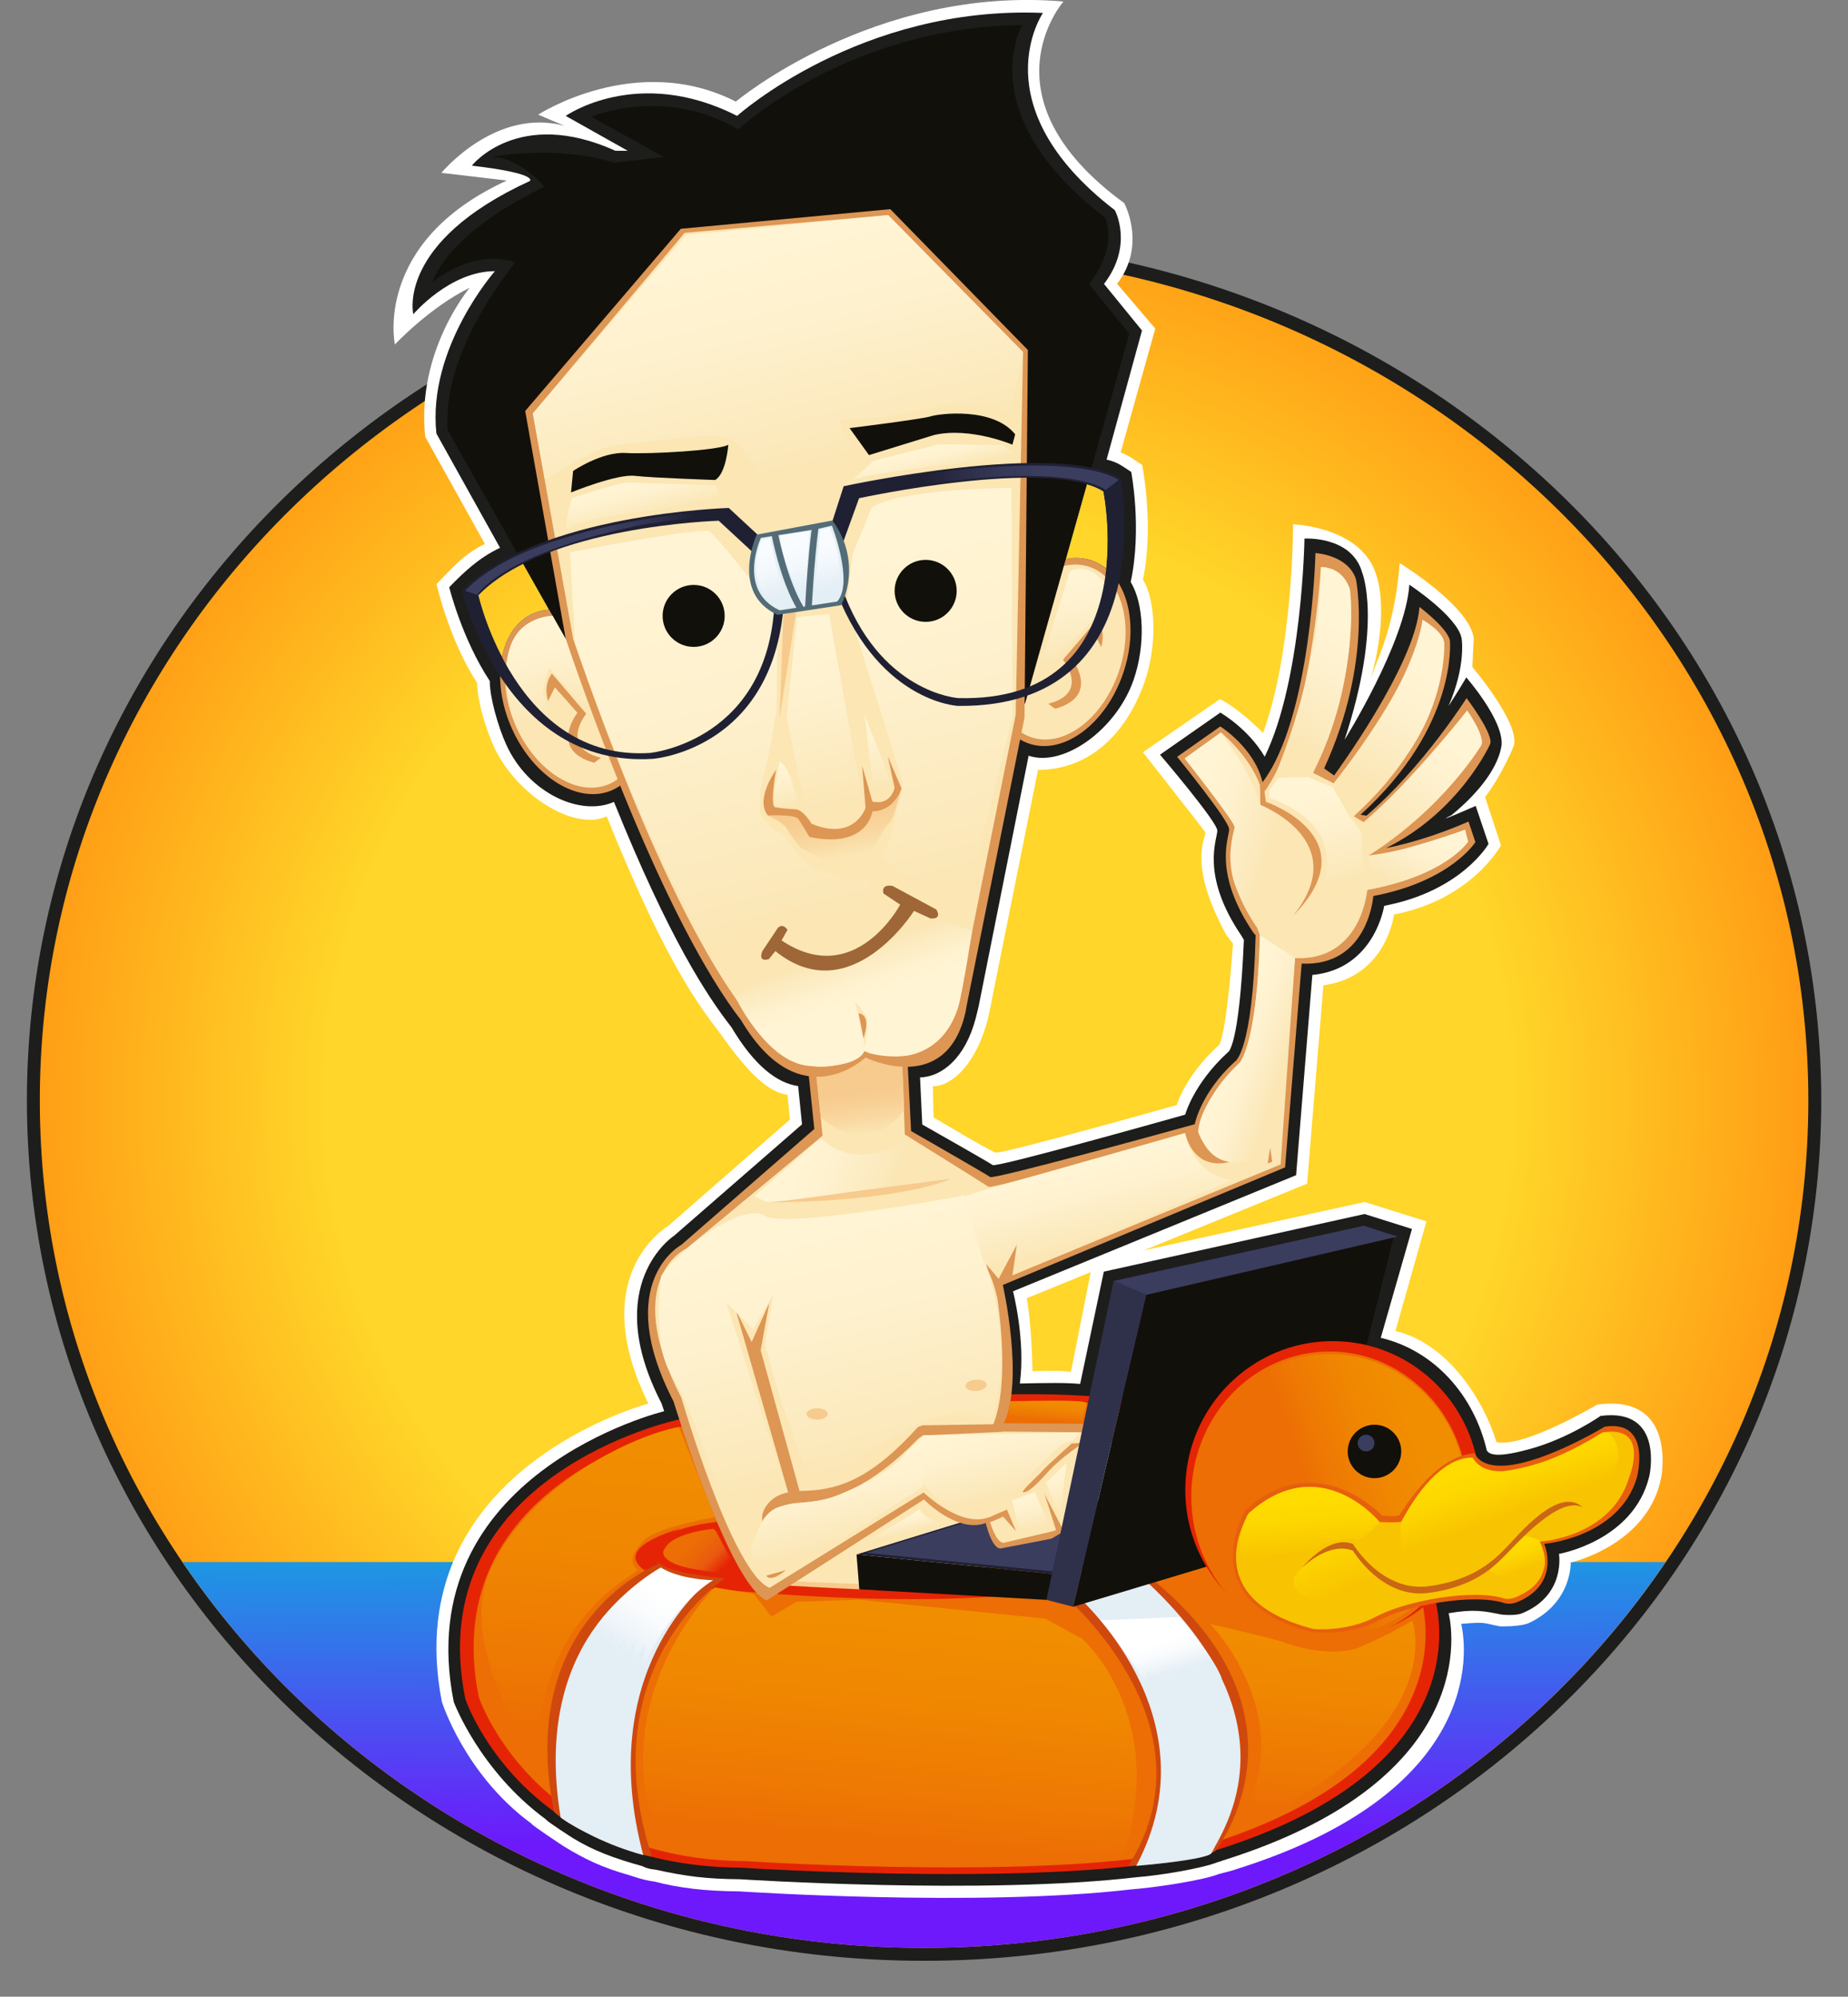<?xml version="1.0" encoding="UTF-8"?><svg id="a" xmlns="http://www.w3.org/2000/svg" xmlns:xlink="http://www.w3.org/1999/xlink" viewBox="0 0 1430.34 1545.13"><rect x="0" y="0" width="1430.34" height="1545.13" fill="#808080" stroke="none"/><defs><style>.aw{fill:url(#at);}.ax{fill:url(#as);}.ay{fill:url(#an);}.az{fill:url(#ad);}.ba{fill:url(#am);}.bb{fill:url(#ac);}.bc{fill:url(#ah);}.bd{fill:url(#aa);}.be{fill:url(#ag);}.bf{fill:url(#ab);}.bg{fill:url(#aj);}.bh{fill:url(#ai);}.bi{fill:url(#ap);}.bj{fill:url(#ao);}.bk{fill:url(#af);}.bl{fill:url(#ae);}.bm{fill:url(#ar);}.bn{fill:url(#aq);}.bo{fill:url(#av);}.bp{fill:url(#au);}.bq{fill:url(#al);}.br{fill:url(#ak);}.bs{fill:url(#u);}.bt{fill:url(#t);}.bu{fill:url(#y);}.bv{fill:url(#w);}.bw{fill:url(#x);}.bx{fill:url(#z);}.by{fill:url(#j);}.bz{fill:url(#g);}.ca{fill:url(#m);}.cb{fill:url(#h);}.cc{fill:url(#i);}.cd{fill:url(#q);}.ce{fill:url(#r);}.cf{fill:url(#o);}.cg{fill:url(#p);}.ch{fill:url(#k);}.ci{fill:url(#n);}.cj{fill:url(#l);}.ck{fill:url(#f);}.cl{fill:url(#d);}.cm{fill:url(#s);}.cn{fill:url(#e);}.co{fill:url(#c);}.cp{fill:url(#b);}.cq{fill:url(#v);}.cr{fill:#f7ca8d;}.cs{fill:#f8c300;}.ct{fill:#ec6e04;}.cu{fill:#e3eef5;}.cv{fill:#fff;}.cw{fill:#fbe6b4;}.cx{fill:#e75f0d;}.cy{fill:#e52405;}.cz{fill:#9f6637;}.da{fill:#cf480d;}.db{fill:#ca6614;}.dc{fill:#dd9654;}.dd{fill:#202033;}.de{fill:#12100b;}.df{fill:#1d1d1b;}.dg{fill:#536c78;}.dh{fill:#3a3d5e;}.di{fill:#2f314b;}</style><radialGradient id="b" cx="787.13" cy="935.81" fx="787.13" fy="935.81" r="916.63" gradientTransform="translate(-75.95 1787.42) scale(1 -1)" gradientUnits="userSpaceOnUse"><stop offset=".5" stop-color="#ffd629"/><stop offset=".91" stop-color="#ff7808"/></radialGradient><linearGradient id="c" x1="716.44" y1="1514.69" x2="715.21" y2="1209.99" gradientTransform="matrix(1, 0, 0, 1, 0, 0)" gradientUnits="userSpaceOnUse"><stop offset=".29" stop-color="#6d19fc"/><stop offset="1" stop-color="#1e96e3"/></linearGradient><linearGradient id="d" x1="602.98" y1="593.5" x2="626.34" y2="570.6" gradientTransform="translate(-69.58 1787.45) scale(1 -1)" gradientUnits="userSpaceOnUse"><stop offset="0" stop-color="#ec6e04"/><stop offset=".28" stop-color="#eb6807"/><stop offset=".65" stop-color="#e95810"/><stop offset="1" stop-color="#e52405"/></linearGradient><linearGradient id="e" x1="581.31" y1="553.91" x2="550.36" y2="509.04" gradientTransform="translate(-69.58 1787.45) scale(1 -1)" gradientUnits="userSpaceOnUse"><stop offset="0" stop-color="#fff"/><stop offset=".38" stop-color="#f9fbfd"/><stop offset=".87" stop-color="#e9f1f7"/><stop offset="1" stop-color="#e3eef5"/></linearGradient><linearGradient id="f" x1="966.56" y1="516.73" x2="974.38" y2="491.82" gradientTransform="translate(-69.58 1787.45) scale(1 -1)" gradientUnits="userSpaceOnUse"><stop offset="0" stop-color="#fff"/><stop offset=".38" stop-color="#f9fbfd"/><stop offset=".87" stop-color="#e9f1f7"/><stop offset="1" stop-color="#e3eef5"/></linearGradient><linearGradient id="g" x1="1175.03" y1="657.49" x2="1085.21" y2="625.53" gradientTransform="translate(-69.58 1787.45) scale(1 -1)" gradientUnits="userSpaceOnUse"><stop offset="0" stop-color="#f18e00"/><stop offset=".35" stop-color="#f08801"/><stop offset=".8" stop-color="#ee7803"/><stop offset="1" stop-color="#ec6e04"/></linearGradient><linearGradient id="h" x1="736.54" y1="946.65" x2="741.16" y2="910.18" gradientTransform="translate(-69.58 1787.45) scale(1 -1)" gradientUnits="userSpaceOnUse"><stop offset="0" stop-color="#f7ca8d"/><stop offset=".31" stop-color="#f8ce93"/><stop offset=".71" stop-color="#f9daa3"/><stop offset="1" stop-color="#fbe6b4"/></linearGradient><linearGradient id="i" x1="1080.72" y1="627.05" x2="1084.28" y2="585.2" gradientTransform="translate(-69.58 1787.45) scale(1 -1)" gradientUnits="userSpaceOnUse"><stop offset="0" stop-color="#ffdc00"/><stop offset=".4" stop-color="#fdd600"/><stop offset=".93" stop-color="#f9c600"/><stop offset="1" stop-color="#f8c300"/></linearGradient><linearGradient id="j" x1="1227.01" y1="658.91" x2="1242.02" y2="617.06" gradientTransform="translate(-69.58 1787.45) scale(1 -1)" gradientUnits="userSpaceOnUse"><stop offset="0" stop-color="#ffdc00"/><stop offset=".4" stop-color="#fdd600"/><stop offset=".93" stop-color="#f9c600"/><stop offset="1" stop-color="#f8c300"/></linearGradient><linearGradient id="k" x1="1238.87" y1="591.38" x2="1245.96" y2="571.59" gradientTransform="translate(-69.58 1787.45) scale(1 -1)" gradientUnits="userSpaceOnUse"><stop offset="0" stop-color="#ffdc00"/><stop offset=".4" stop-color="#fdd600"/><stop offset=".93" stop-color="#f9c600"/><stop offset="1" stop-color="#f8c300"/></linearGradient><linearGradient id="l" x1="1087.2" y1="613.05" x2="1111.7" y2="556.94" gradientTransform="translate(-69.58 1787.45) scale(1 -1)" gradientUnits="userSpaceOnUse"><stop offset="0" stop-color="#ffdc00"/><stop offset=".4" stop-color="#fdd600"/><stop offset=".93" stop-color="#f9c600"/><stop offset="1" stop-color="#f8c300"/></linearGradient><linearGradient id="m" x1="880.5" y1="704.77" x2="879.06" y2="688.6" gradientTransform="translate(-69.58 1787.45) scale(1 -1)" gradientUnits="userSpaceOnUse"><stop offset="0" stop-color="#f18e00"/><stop offset=".35" stop-color="#f08801"/><stop offset=".8" stop-color="#ee7803"/><stop offset="1" stop-color="#ec6e04"/></linearGradient><linearGradient id="n" x1="541.7" y1="681.3" x2="520.64" y2="445.14" gradientTransform="translate(-69.58 1787.45) scale(1 -1)" gradientUnits="userSpaceOnUse"><stop offset="0" stop-color="#f18e00"/><stop offset=".35" stop-color="#f08801"/><stop offset=".8" stop-color="#ee7803"/><stop offset="1" stop-color="#ec6e04"/></linearGradient><linearGradient id="o" x1="769.21" y1="541.37" x2="753.15" y2="361.41" gradientTransform="translate(-69.58 1787.45) scale(1 -1)" gradientUnits="userSpaceOnUse"><stop offset="0" stop-color="#f18e00"/><stop offset=".35" stop-color="#f08801"/><stop offset=".8" stop-color="#ee7803"/><stop offset="1" stop-color="#ec6e04"/></linearGradient><linearGradient id="p" x1="1087" y1="535.67" x2="1073.49" y2="384.19" gradientTransform="translate(-69.58 1787.45) scale(1 -1)" gradientUnits="userSpaceOnUse"><stop offset="0" stop-color="#f18e00"/><stop offset=".35" stop-color="#f08801"/><stop offset=".8" stop-color="#ee7803"/><stop offset="1" stop-color="#ec6e04"/></linearGradient><linearGradient id="q" x1="693.25" y1="835.79" x2="738.69" y2="647.91" gradientTransform="translate(-69.58 1787.45) scale(1 -1)" gradientUnits="userSpaceOnUse"><stop offset="0" stop-color="#fff4d4"/><stop offset=".35" stop-color="#fef1ce"/><stop offset=".8" stop-color="#fceabe"/><stop offset="1" stop-color="#fbe6b4"/></linearGradient><linearGradient id="r" x1="712.68" y1="652.1" x2="727.13" y2="592.37" gradientTransform="translate(-69.58 1787.45) scale(1 -1)" gradientUnits="userSpaceOnUse"><stop offset="0" stop-color="#fff4d4"/><stop offset=".35" stop-color="#fef1ce"/><stop offset=".8" stop-color="#fceabe"/><stop offset="1" stop-color="#fbe6b4"/></linearGradient><linearGradient id="s" x1="839.01" y1="683.54" x2="851.72" y2="630.98" gradientTransform="translate(-69.58 1787.45) scale(1 -1)" gradientUnits="userSpaceOnUse"><stop offset="0" stop-color="#fff4d4"/><stop offset=".35" stop-color="#fef1ce"/><stop offset=".8" stop-color="#fceabe"/><stop offset="1" stop-color="#fbe6b4"/></linearGradient><linearGradient id="t" x1="817.13" y1="672.03" x2="824.72" y2="640.62" gradientTransform="translate(0 1810) scale(1 -1)" gradientUnits="userSpaceOnUse"><stop offset="0" stop-color="#fff4d4"/><stop offset=".35" stop-color="#fef1ce"/><stop offset=".8" stop-color="#fceabe"/><stop offset="1" stop-color="#fbe6b4"/></linearGradient><linearGradient id="u" x1="864.14" y1="628.46" x2="869.97" y2="604.34" gradientTransform="translate(-69.58 1787.45) scale(1 -1)" gradientUnits="userSpaceOnUse"><stop offset="0" stop-color="#fff4d4"/><stop offset=".35" stop-color="#fef1ce"/><stop offset=".8" stop-color="#fceabe"/><stop offset="1" stop-color="#fbe6b4"/></linearGradient><linearGradient id="v" x1="915.61" y1="886.05" x2="930.04" y2="826.4" gradientTransform="translate(-69.58 1787.45) scale(1 -1)" gradientUnits="userSpaceOnUse"><stop offset="0" stop-color="#fff4d4"/><stop offset=".35" stop-color="#fef1ce"/><stop offset=".8" stop-color="#fceabe"/><stop offset="1" stop-color="#fbe6b4"/></linearGradient><linearGradient id="w" x1="687.25" y1="891.36" x2="761.74" y2="866.16" gradientTransform="translate(-69.58 1787.45) scale(1 -1)" gradientUnits="userSpaceOnUse"><stop offset="0" stop-color="#fff4d4"/><stop offset=".35" stop-color="#fef1ce"/><stop offset=".8" stop-color="#fceabe"/><stop offset="1" stop-color="#fbe6b4"/></linearGradient><linearGradient id="x" x1="1027.37" y1="977.78" x2="1064.08" y2="965.36" gradientTransform="translate(-69.58 1787.45) scale(1 -1)" gradientUnits="userSpaceOnUse"><stop offset="0" stop-color="#fff4d4"/><stop offset=".35" stop-color="#fef1ce"/><stop offset=".8" stop-color="#fceabe"/><stop offset="1" stop-color="#fbe6b4"/></linearGradient><linearGradient id="y" x1="993.66" y1="1162" x2="1056.9" y2="1140.61" gradientTransform="translate(-69.58 1787.45) scale(1 -1)" gradientUnits="userSpaceOnUse"><stop offset="0" stop-color="#fff4d4"/><stop offset=".35" stop-color="#fef1ce"/><stop offset=".8" stop-color="#fceabe"/><stop offset="1" stop-color="#fbe6b4"/></linearGradient><linearGradient id="z" x1="1170.9" y1="1269.51" x2="1125.52" y2="1181.48" gradientTransform="translate(-69.58 1787.45) scale(1 -1)" gradientUnits="userSpaceOnUse"><stop offset="0" stop-color="#fff4d4"/><stop offset=".35" stop-color="#fef1ce"/><stop offset=".8" stop-color="#fceabe"/><stop offset="1" stop-color="#fbe6b4"/></linearGradient><linearGradient id="aa" x1="1187.79" y1="1214.36" x2="1149.45" y2="1140.01" gradientTransform="translate(-69.58 1787.45) scale(1 -1)" gradientUnits="userSpaceOnUse"><stop offset="0" stop-color="#fff4d4"/><stop offset=".35" stop-color="#fef1ce"/><stop offset=".8" stop-color="#fceabe"/><stop offset="1" stop-color="#fbe6b4"/></linearGradient><linearGradient id="ab" x1="1173.47" y1="1142.72" x2="1151.81" y2="1100.72" gradientTransform="translate(-69.58 1787.45) scale(1 -1)" gradientUnits="userSpaceOnUse"><stop offset="0" stop-color="#fff4d4"/><stop offset=".35" stop-color="#fef1ce"/><stop offset=".8" stop-color="#fceabe"/><stop offset="1" stop-color="#fbe6b4"/></linearGradient><linearGradient id="ac" x1="1107.36" y1="1304.86" x2="1061.34" y2="1215.6" gradientTransform="translate(-69.58 1787.45) scale(1 -1)" gradientUnits="userSpaceOnUse"><stop offset="0" stop-color="#fff4d4"/><stop offset=".35" stop-color="#fef1ce"/><stop offset=".8" stop-color="#fceabe"/><stop offset="1" stop-color="#fbe6b4"/></linearGradient><linearGradient id="ad" x1="1083.75" y1="1173.69" x2="1101.25" y2="1100.97" gradientTransform="translate(-69.58 1787.45) scale(1 -1)" gradientUnits="userSpaceOnUse"><stop offset="0" stop-color="#fff4d4"/><stop offset=".35" stop-color="#fef1ce"/><stop offset=".8" stop-color="#fceabe"/><stop offset="1" stop-color="#fbe6b4"/></linearGradient><linearGradient id="ae" x1="763.41" y1="613.54" x2="766.7" y2="599.95" gradientTransform="translate(-69.58 1787.45) scale(1 -1)" gradientUnits="userSpaceOnUse"><stop offset="0" stop-color="#fff4d4"/><stop offset=".35" stop-color="#fef1ce"/><stop offset=".8" stop-color="#fceabe"/><stop offset="1" stop-color="#fbe6b4"/></linearGradient><linearGradient id="af" x1="645.15" y1="1594.88" x2="687.41" y2="1420.13" gradientTransform="translate(-69.58 1787.45) scale(1 -1)" gradientUnits="userSpaceOnUse"><stop offset="0" stop-color="#fff4d4"/><stop offset=".35" stop-color="#fef1ce"/><stop offset=".8" stop-color="#fceabe"/><stop offset="1" stop-color="#fbe6b4"/></linearGradient><linearGradient id="ag" x1="562.57" y1="1413.18" x2="568.78" y2="1387.5" gradientTransform="translate(-69.58 1787.45) scale(1 -1)" gradientUnits="userSpaceOnUse"><stop offset="0" stop-color="#fff4d4"/><stop offset=".35" stop-color="#fef1ce"/><stop offset=".8" stop-color="#fceabe"/><stop offset="1" stop-color="#fbe6b4"/></linearGradient><linearGradient id="ah" x1="788.23" y1="1439.47" x2="792.76" y2="1420.76" gradientTransform="translate(-69.58 1787.45) scale(1 -1)" gradientUnits="userSpaceOnUse"><stop offset="0" stop-color="#fff4d4"/><stop offset=".35" stop-color="#fef1ce"/><stop offset=".8" stop-color="#fceabe"/><stop offset="1" stop-color="#fbe6b4"/></linearGradient><linearGradient id="ai" x1="688.45" y1="1294.3" x2="720.18" y2="1163.13" gradientTransform="translate(-69.58 1787.45) scale(1 -1)" gradientUnits="userSpaceOnUse"><stop offset="0" stop-color="#fff4d4"/><stop offset=".35" stop-color="#fef1ce"/><stop offset=".8" stop-color="#fceabe"/><stop offset="1" stop-color="#fbe6b4"/></linearGradient><linearGradient id="aj" x1="740.07" y1="1228.55" x2="752.72" y2="1176.24" gradientTransform="translate(-69.58 1787.45) scale(1 -1)" gradientUnits="userSpaceOnUse"><stop offset="0" stop-color="#fff4d4"/><stop offset=".35" stop-color="#fef1ce"/><stop offset=".8" stop-color="#fceabe"/><stop offset="1" stop-color="#fbe6b4"/></linearGradient><linearGradient id="ak" x1="671.14" y1="1193.55" x2="678.67" y2="1162.42" gradientTransform="translate(-69.58 1787.45) scale(1 -1)" gradientUnits="userSpaceOnUse"><stop offset="0" stop-color="#fff4d4"/><stop offset=".35" stop-color="#fef1ce"/><stop offset=".8" stop-color="#fceabe"/><stop offset="1" stop-color="#fbe6b4"/></linearGradient><linearGradient id="al" x1="891.52" y1="1337.12" x2="905.65" y2="1278.7" gradientTransform="translate(-69.58 1787.45) scale(1 -1)" gradientUnits="userSpaceOnUse"><stop offset="0" stop-color="#fff4d4"/><stop offset=".35" stop-color="#fef1ce"/><stop offset=".8" stop-color="#fceabe"/><stop offset="1" stop-color="#fbe6b4"/></linearGradient><linearGradient id="am" x1="480.86" y1="1299.35" x2="497.11" y2="1232.17" gradientTransform="translate(-69.58 1787.45) scale(1 -1)" gradientUnits="userSpaceOnUse"><stop offset="0" stop-color="#fff4d4"/><stop offset=".35" stop-color="#fef1ce"/><stop offset=".8" stop-color="#fceabe"/><stop offset="1" stop-color="#fbe6b4"/></linearGradient><linearGradient id="an" x1="777.32" y1="1373.07" x2="840.53" y2="1111.7" gradientTransform="translate(-69.58 1787.45) scale(1 -1)" gradientUnits="userSpaceOnUse"><stop offset="0" stop-color="#fff4d4"/><stop offset=".35" stop-color="#fef1ce"/><stop offset=".8" stop-color="#fceabe"/><stop offset="1" stop-color="#fbe6b4"/></linearGradient><linearGradient id="ao" x1="593.22" y1="1345.44" x2="661.04" y2="1065.03" gradientTransform="translate(-69.58 1787.45) scale(1 -1)" gradientUnits="userSpaceOnUse"><stop offset="0" stop-color="#fff4d4"/><stop offset=".35" stop-color="#fef1ce"/><stop offset=".8" stop-color="#fceabe"/><stop offset="1" stop-color="#fbe6b4"/></linearGradient><linearGradient id="ap" x1="739.08" y1="1015.82" x2="726.74" y2="1052.29" gradientTransform="translate(-69.58 1787.45) scale(1 -1)" gradientUnits="userSpaceOnUse"><stop offset="0" stop-color="#fff4d4"/><stop offset=".35" stop-color="#fef1ce"/><stop offset=".8" stop-color="#fceabe"/><stop offset="1" stop-color="#fbe6b4"/></linearGradient><linearGradient id="aq" x1="715.8" y1="1166.01" x2="724.47" y2="1124.86" gradientTransform="translate(-69.58 1787.45) scale(1 -1)" gradientUnits="userSpaceOnUse"><stop offset="0" stop-color="#f7ca8d"/><stop offset=".31" stop-color="#f8ce93"/><stop offset=".71" stop-color="#f9daa3"/><stop offset="1" stop-color="#fbe6b4"/></linearGradient><linearGradient id="ar" x1="660.55" y1="1360.3" x2="670.68" y2="1325.12" gradientTransform="translate(-69.58 1787.45) scale(1 -1)" gradientUnits="userSpaceOnUse"><stop offset="0" stop-color="#f9fcff"/><stop offset=".44" stop-color="#f3f8fc"/><stop offset="1" stop-color="#e3eef5"/></linearGradient><linearGradient id="as" x1="686.34" y1="1366.6" x2="696.77" y2="1330.38" gradientTransform="translate(-69.58 1787.45) scale(1 -1)" gradientUnits="userSpaceOnUse"><stop offset="0" stop-color="#f9fcff"/><stop offset=".44" stop-color="#f3f8fc"/><stop offset="1" stop-color="#e3eef5"/></linearGradient><linearGradient id="at" x1="701.2" y1="1366.34" x2="711.27" y2="1331.41" gradientTransform="translate(-69.58 1787.45) scale(1 -1)" gradientUnits="userSpaceOnUse"><stop offset="0" stop-color="#f9fcff"/><stop offset=".44" stop-color="#f3f8fc"/><stop offset="1" stop-color="#e3eef5"/></linearGradient><linearGradient id="au" x1="538.59" y1="1360.51" x2="608.99" y2="1365.83" gradientTransform="translate(-69.58 1787.45) scale(1 -1)" gradientUnits="userSpaceOnUse"><stop offset="0" stop-color="#3a3d5e"/><stop offset=".29" stop-color="#363958"/><stop offset=".66" stop-color="#2c2e48"/><stop offset="1" stop-color="#202033"/></linearGradient><linearGradient id="av" x1="872.64" y1="1416.63" x2="784.85" y2="1411.12" gradientTransform="translate(-69.58 1787.45) scale(1 -1)" gradientUnits="userSpaceOnUse"><stop offset="0" stop-color="#3a3d5e"/><stop offset=".29" stop-color="#363958"/><stop offset=".66" stop-color="#2c2e48"/><stop offset="1" stop-color="#202033"/></linearGradient></defs><path class="cp" d="M715.23,1512.34c-93,0-183.31-17.46-268.28-51.9-81.39-32.81-155.76-80.85-219.13-141.55-63.33-60.68-113.06-131.34-147.79-210-72.28-163.89-72.28-350.63,0-514.52,34.73-78.69,84.46-149.35,147.79-210,63.37-60.71,137.74-108.77,219.13-141.6,85-34.44,175.23-51.9,268.28-51.9s183.3,17.46,268.28,51.9c81.38,32.81,155.76,80.86,219.13,141.55,63.33,60.68,113,131.34,147.79,210,72.28,163.89,72.28,350.63,0,514.52-34.74,78.68-84.46,149.34-147.79,210-63.37,60.72-137.74,108.78-219.13,141.61-84.98,34.43-175.24,51.89-268.28,51.89Z"/><path class="df" d="M715.23,195.87c378,0,684.41,293.59,684.41,655.73s-306.42,655.74-684.41,655.74S30.82,1213.76,30.82,851.6,337.24,195.87,715.23,195.87m0-10c-93.69,0-184.59,17.59-270.16,52.27-41.16,16.67-80.65,37.2-117.94,61.31-36.74,23.78-71.15,50.98-102.77,81.24-31.37,30.04-59.78,63.03-84.83,98.51-25.04,35.49-46.51,73.38-64.08,113.11-72.84,165.18-72.84,353.37,0,518.55,17.57,39.73,39.04,77.62,64.08,113.11,25.05,35.48,53.46,68.47,84.83,98.51,31.62,30.26,66.03,57.46,102.77,81.24,37.29,24.12,76.78,44.65,117.94,61.34,85.57,34.68,176.47,52.26,270.16,52.26s184.58-17.58,270.16-52.26c41.15-16.69,80.64-37.23,117.93-61.34,36.74-23.78,71.15-50.98,102.77-81.24,31.37-30.04,59.78-63.03,84.83-98.51,25.04-35.49,46.51-73.38,64.08-113.11,72.85-165.17,72.85-353.38,0-518.55-17.57-39.73-39.04-77.62-64.08-113.11-25.05-35.48-53.46-68.47-84.83-98.51-31.62-30.26-66.03-57.46-102.77-81.24-37.29-24.12-76.78-44.65-117.94-61.33-85.57-34.68-176.47-52.27-270.15-52.27v.02Z"/><path class="co" d="M141.2,1208.75c122.06,179.73,333.54,298.59,574,298.59s452-118.86,574-298.59H141.2Z"/><path class="cv" d="M469.64,631.9l-.06-.15c-.94,.64-.45,.43,.06,.15Zm333.88-36.14l-.1,.49c.54,.14,1.1,.13,.07-.49h.03Zm432.59,491.21s-56.85,33.81-77.89,28.9c-9-30-36.23-76-78.15-85.91l24-84.82-47.82-15-170.91,37.44,126.36-51.62,12.59-153.51c48.92-6.53,54.66-54.81,54.66-54.81,60-11.37,82.8-53.45,82.8-53.45l-12.3-37.37c13.66-18,22.14-39.55,22.14-39.55,5.46-17.18-32-61.09-32-61.09l1.1-22.64c-4.1-25.36-57.39-57.82-57.39-57.82-3,44.73-17.22,75.55-17.22,75.55l-4.85,13.08c14.13-51.14,4.58-77.45,4.58-77.45-10.12-39.46-65-41.18-65-41.18,0,0,.27,97.64-23.23,161.45-20.49-20.45-33.34-26.18-33.34-26.18l-59.6,41.13s44.27,56.4,48.1,61.64c2.18,3-15.31,21.82,16.39,79.64l5.19,6.82c-5.18,72.23-10.68,78.23-10.68,78.23-26.59,24.26-32.8,46.64-32.8,46.64,0,0-134.45,37.91-140.19,36.81-3.73-.71-48.09-27.27-48.09-27.27l-.55-24c17-.4,34.38-20.51,42.36-51.27,.6-2.34,3-13.3,3.28-15.55l35.7-177.6c-.61-.16-1.21-.49,.1-.49,41.26,0,69.4-29.89,82.8-69,9-26.32,8.81-61.07-1.64-78.27,8.88-41.56-.55-88.64-.55-88.64-5.91-3.69-7.92-6-16.67-9.82l26.78-95.72-29.51-34.64c23.13-30.19,5.46-62.46,5.46-62.46C758.12,75.36,823.12,1.17,823.12,1.17c-146.2-12.54-253.59,77.46-253.59,77.46-77.06-39.25-153,10.09-153,10.09l20.58,8.73c-53.47-14.7-95.47,36.3-95.47,36.3,52.49,6.13,50.55,6,50.55,6-103.64,47.57-86.55,126.82-86.55,126.82,0,0,26.78-28.64,57.93-43.91,0,0-41.58,49.16-34.43,115.36l46.18,82.91c-16.48,7.81-26.07,19.42-37.44,31.09,0,0,9.74,43.4,31.43,76.37,0,12.92,6.32,34.72,12.57,48.54,17,37.68,61.86,66.48,87.72,54.82,1.08-.48,.57-.13,.06,.15,43.14,107,68.66,143.17,86.84,166.51,21.31,30.27,37,46.59,53,48.82l1.92,19.09-94.55,82.64s-64.5,37.36-15,137.19c0,0-194.85,51.26-159.87,230.72,0,0,17.59,56.41,69.41,94.36,.23,1.26,24.87,17.46,24.87,17.46,16,9.76,29.66,16.53,51.65,22.64,0,0,10.66,3.82,18.31,4.64,20.24,5.21,40,7.44,65.86,7.63,0,0,185.49,12.38,304.42-1.63,15.31-1.07,54.19-6.7,66.68-11.73,0,0,12.58-3.2,12.84-3.55,191.18-59.67,179.84-169.07,174.9-190.09,19.4-1.64,16.54-.73,29.78,1.91,0,0,16.13,.54,23-2.73,33.15-15.86,32-46.63,32-46.63,0,0,60.67-13.64,70.23-66.82-.14,0,12.16-64.09-49.87-55.36h.03ZM841.23,374.72c4.51,1.25,8.83,3.11,12.84,5.51,3.48,19.75,4.21,39.89,2.18,59.85-3.37-2.78-7.22-4.93-11.35-6.35-6.45-2.13-13.37-2.48-20-1l16.33-58.01Zm-428.9,100.16c-12.58,5.67-20.71,18.06-23.8,33.62-7.97-15.2-14.13-31.28-18.35-47.91,9.38-9.64,21.38-17.66,34.75-24.36l20.06,35.52c-4.37,.28-8.66,1.34-12.66,3.13Zm416.57,586.72c-10.92-1-7.14-1-29.78-.54-.55-36.28-4.38-56.46-4.38-56.46l49.49-20.22-15.33,77.22Z"/><path class="df" d="M475.33,620.58l-.06-.15c-.9,.63-.42,.42,.06,.15Zm320.86-35.83v.2c.51,.25,1.03,.42,0-.2Zm442.63,510.93s-24.82,17.51-55.27,25.77c-22.74,6.16-30.34,4.89-32.76,1-9.87-42.32-40.17-77.25-82.09-87.21l24.16-84.23-36.74-11.56-201.77,44.59-18.33,86.89c-10.92-1-24-.83-46.67-.33,4.54-33.54-5.29-71.35-5.29-71.35l219.11-89.85,12.57-154.95c48.33-4.62,55.61-53.51,55.61-53.51,60-11.37,80.76-47.9,80.76-47.9l-9.93-29.4c-36.47,15.92-18.87,7.27-18.87,7.27,23.76-19.43,36.9-39.07,38.94-54.61,1.3-19.4-27.35-52.09-27.35-52.09,0,0-4.83,8.4-13.75,22.14,13.76-31.64,10.12-52.43,10.12-52.43-3.29-17-40.45-41.46-40.45-41.46-3,44.74-50.13,120-50.13,120,29.79-90.54,13.58-129.54,13.58-129.54-8.12-28.47-44.63-26.14-44.63-26.14,0,0-1.56,108.93-30.76,168.78-13-22-34.36-34.13-34.36-34.13l-46.69,32.57s44.35,51.93,44.35,58.75-13.32,34.19,18.58,81.2l2,3.27c-3.62,84.05-12.33,87-12.33,87-26.59,24.26-33.11,48.32-33.11,48.32,0,0-145.93,41.24-149,39s-54.5-31.34-54.5-31.34l-1.72-36.46c17-.41,35.17-15.18,43.14-46,.61-2.34,2.45-9.64,2.78-11.89l38.09-190.87c-.58-.26-1.2-.62,0-.2,26.85,9.16,68-19.94,81.42-59.06,9-26.32,8.07-58.12-2.38-75.31,8.89-41.57,.4-85.23,.4-85.23-5.92-3.69-10.13-7.63-19.07-9.51l27.41-99.9-29.39-36.07c23.13-30.19,8.34-57.08,8.34-57.08-105-80.81-55.61-152.61-55.61-152.61-141.39-6-236.72,79.68-236.72,79.68-77.05-39.25-132.66,0-132.66,0l48.06,27h-9.53c-75.46-34.09-111.21,11.49-111.21,11.49,52.49,6.14,44.88,11.9,44.88,11.9-103.66,47.56-90.16,103.06-90.16,103.06,0,0,28.2-33.3,63.15-33.3,0,0-52.42,59.46-45.27,125.66l49.25,88.4c-16.48,7.81-28,18.84-39.33,30.52,0,0,9.69,39.58,31.38,72.54,0,12.93,6.46,35.33,12.71,49.15,17,37.67,57.55,56,83.41,44.4,1.08-.49,.57-.14,.06,.15,43.15,107,72.71,150.92,90.89,174.26,17.86,30.08,35.59,43.28,51.61,45.52l3,29.61-99,86.17s-57.56,37.33-9.7,129.82l2,6s-198,48.06-162.85,224.94c0,0,19.74,53.15,71.56,91.1,.23,1.25,20.73,14.35,20.73,14.35,16,9.76,31.85,15.59,53.84,21.7,0,0,3.32,2.09,10,2.66,23.35,5.15,39.53,7.22,65.35,7.42,0,0,188.79,12.37,307.72-1.64,15.31-1.07,49.43-6.5,61.92-11.53,1.34-.31,2.65-.74,3.91-1.28,191.17-59.67,180-170.38,175-191.4,19.63-3.38,27.47-1.65,40.71,1,0,0,10.59,1.32,16.22-1,34-14,28.46-45.92,28.46-45.92,0,0,57.59-9.9,69.84-59.78,.1-.07,12.34-53.58-37.64-46.98ZM841.23,374.68c4.51,1.25,8.83,3.11,12.84,5.51,3.48,19.75,4.21,39.89,2.18,59.85-3.37-2.78-7.22-4.93-11.35-6.35-6.45-2.13-13.37-2.48-20-1l16.33-58.01Zm-428.9,100.2c-12.58,5.67-20.71,18.06-23.8,33.62-7.97-15.2-14.13-31.28-18.35-47.91,9.38-9.64,21.38-17.66,34.75-24.36l20.06,35.52c-4.37,.28-8.66,1.34-12.66,3.13Z"/><path class="cy" d="M524.73,1098.6s-199.58,42.68-164.59,216c0,0,42.77,129.33,212.53,130.63,0,0,268.34,17.42,366.75-12.94,213.83-66,171.06-195.29,171.06-195.29,0,0-32.4-166.85-336.94-157.79l-248.81,19.39Z"/><path class="ct" d="M530.58,1103.22s-194,41.49-160,210c0,0,41.57,125.74,206.61,127,0,0,260.86,16.94,356.53-12.57,207.86-64.12,166.29-189.85,166.29-189.85,0,0-31.5-162.2-327.55-153.4l-241.88,18.82Z"/><path class="cy" d="M506.33,1197.13s-8.26,8,9.8,16,63,10.55,63,10.55l-6.2-15.45-14.7-27.8-2.58-2.84s-41.07,3.58-49.32,19.54Z"/><path class="cl" d="M514.77,1197.96s-6.29,6.08,7.47,12.16,48,8,48,8l-4.72-11.77-11.21-21.18-2-2.16s-31.25,2.79-37.54,14.95Z"/><path class="dc" d="M772.03,487.98c-13.39,39.12-2.48,78.26,24.36,87.42s59.48-15.13,72.88-54.25,2.49-78.26-24.37-87.42-59.47,15.13-72.87,54.25Z"/><path class="cw" d="M775.42,489.14c-12.47,36.4-2.32,72.81,22.66,81.33s55.34-14.08,67.8-50.48,2.32-72.81-22.66-81.33-55.34,14.08-67.8,50.48Z"/><path class="dc" d="M811.33,544.61c32.67-8.34,11.4-34.12,11.4-34.12l26.59-31.04s6.83,7.58,3,21.23l-5.31-10.61-17.48,19.71s22.82,28.77-12.89,38.67l-5.31-3.84Z"/><path class="dc" d="M490.03,521.99c17.05,37.68,9.91,77.67-15.95,89.33s-60.65-9.44-77.7-47.12-9.91-77.67,16-89.32,60.6,9.44,77.65,47.11Z"/><path class="cw" d="M486.77,523.45c15.87,35.06,9.22,72.27-14.84,83.11s-56.43-8.78-72.29-43.83-9.22-72.27,14.84-83.12,56.43,8.84,72.29,43.84Z"/><path class="dc" d="M465.13,586.45c-32.66-8.34-11.39-34.11-11.39-34.11l-26.59-31.09s-6.84,7.58-3,21.23l5.32-10.61,17.47,19.71s-22.79,28.81,12.92,38.66l5.27-3.79Z"/><path class="de" d="M793.3,544.75l80.79-286.59-31.14-38.18c23.13-30.19,12.46-51.5,12.46-51.5-105-80.81-64.07-149.19-64.07-149.19-136.13,1.78-219.76,80.81-219.76,80.81-57.84-33.74-113.89-9.77-113.89-9.77l56.05,31.12-38.26,4.44c-46.26-14.21-95.2-4.44-95.2-4.44,22.24,0,40.93,23.09,40.93,23.09-78.3,38.18-86.31,73.7-86.31,73.7,0,0,31.14-26.64,64.06-15.09,0,0-56.94,66.6-52.49,129.64l91.43,161.85,345.44,22.81,9.96,27.3Z"/><path class="cy" d="M888.88,1205.95c-74.52,42.68-341.73,14.65-341.73,14.65-81.65-12.29-19.83-37.93-19.83-37.93,0,0-79,20.69-1.3,44,0-.03,285.1,34.89,362.86-20.72Z"/><path class="cr" d="M601.87,1177.04l8.85,50s121.8,7.36,125.59,2.81,27.36-14.94,27.36-14.94l3.8-83.39s-106.35,5.34-165.6,45.52Z"/><path class="cw" d="M607.88,1177.32l8,46.42s113.9,5.6,117.43,1.39,24.65-12.66,24.65-12.66l3.53-77.34s-98.66,4.92-153.61,42.19Z"/><polygon class="de" points="809.92 1238.02 665.09 1229.9 662.96 1202.88 824.46 1218.92 809.92 1238.02"/><polygon class="dd" points="662.96 1202.88 901.77 1129.55 1011.98 1150.93 824.46 1218.92 662.96 1202.88"/><polygon class="dh" points="670.39 1201.66 899.03 1131.45 1004.56 1151.93 825.01 1217.02 670.39 1201.66"/><path class="da" d="M940.72,1432.28s88.12-111.22-64.8-222.45c0,0-35,24.57-58.32,19.4,0,0,127,102.17,55.73,214.69,0,0,54.43-2.58,67.39-11.64Z"/><path class="cu" d="M937.77,1433.88c6.95-15.13,72.53-103.11-59.69-218.45,0,0-24.19,18.11-45.79,18.11,0,0,109.31,93.94,47.11,210.34,0,0,55.92-4.66,58.37-10Z"/><path class="da" d="M460.97,1421.57c-26.11-12.16-32.21-19.68-32.21-19.68-29.81-150,81.71-192.06,81.71-192.06,0,0,4.51,7,50.54,11.64,0,0-104.39,67.9-56.44,215.34,0,0-17.49-3.08-43.6-15.24Z"/><path class="cu" d="M459.86,1421.29c-18.81-9.09-25.92-14.87-25.92-14.87-24.46-147,76.1-190.13,76.1-190.13,0,0,7.77,7.76,36.28,9.49,0,0-86.46,67.47-48.45,209.74-13.07-3.58-25.8-8.35-38.01-14.23Z"/><path class="cn" d="M495.82,1293.9c23-52.39,56.14-71.07,56.14-71.07-28.15-1-40.48-9.85-40.48-9.85,0,0-46.87,25.39-64.15,72.81l16.85-20.34-3.45,19.83,13.82-21.55-5.19,23.28,15.55-21.56-7.77,25,15.44-21.13-6.8,22,13.93-18.76-3.89,21.34Z"/><path class="ck" d="M945.73,1299.26c-5.19-16.17-32.94-48-32.94-48l-60.91,2.59s26.56,31.69,36.28,53l-.22-14,9.38,10.24,1.47-11.12,8.8,9.07,.88-10.83,7.63,7.32,1.46-12,10,12-1.17-11.12,9.38,10.24v-7.9l9.96,10.51Z"/><path class="dc" d="M1018.16,427.99s25.26,1.33,31.34,20.28c0,0,13.35,63.71-24.63,146.35l7.72,5.47s63.05-85.64,66.05-130.4c0,0,21.27,15.92,23.55,25.77,0,0,6.84,66-69.13,135l4.56,.76c44.06-37.91,77.49-91,77.49-91,0,0,21.27,28.06,18.23,35.64,0,0-23.51,52.31-80.48,80.36,0,0,27.3-4.55,63.76-20.47l5.32,15.92s-19,30.33-79,41.7c0,0-3.8,54.58-55.46,52.31l-12.84,157.67-218.46,91s16.74,73.6,.78,107l69.79,.44,10.39,4.82,10.63,33.36-31.13,37.07-22.79,13.64-39.5,7.59c-6.84,0-11.4-19.72-11.4-19.72-22,8.34-47.85-18.19-47.85-18.19l-121.59,78.09c-28.86-11.37-72.16-153.9-72.16-153.9-47.86-92.5,6.07-121.31,6.07-121.31l102.85-89.6-6.84-66,38.45-37.76,39.5,30.32,3.8,75.05s58.09,33.27,61.12,35.54,158.42-40.84,158.42-40.84c0,0,4.56-24.26,31.15-48.52,0,0,13.67-6.83,16-97.8l-1.52-1.52c-31.91-47-19-73.54-19-80.36s-40.26-56.11-40.26-56.11l33.42-23.5s26.59,16.68,32.67,43.21c37.94-49.99,40.98-177.36,40.98-177.36Z"/><path class="cw" d="M1146.47,576.73c3-7.58-10.91-26.87-10.91-26.87,0,0-36,48.5-80.07,86.41l-7.66-4.64c76-69,69.86-134.35,69.86-134.35-2.28-9.86-16.71-17.61-16.71-17.61-3,44.73-68.7,126.48-68.7,126.48l-16-8.11c38-82.63,28.55-141.76,28.55-141.76-6.08-19-22.51-17.38-22.51-17.38,0,0-6.88,122.41-43.62,173.66l1.1,7.9s80.61,27.52,21.22,88c46.36-57.77-25.46-85.59-25.46-85.59l-.35-15.35c-8.47-23.18-30.18-40.76-30.18-40.76l-28.09,20.16s38.7,46.46,38.7,53.28-14.5,30.83,17.41,77.84l2.09,5.56c-2.28,91-16.71,99.83-16.71,99.83-26.59,24.26-30.41,50.5-30.41,50.5,0,0,3.72,23.17,24.14,25,0,0-26.49,9.52-35-22.11-27.49,8-149.42,43.6-152.13,41.57-3-2.28-64.69-40.51-64.69-40.51l-2.85-76-35.24-27.11-32.77,33.36,7.19,70.71-105.36,87.28s-51.79,23-3.93,115.5c0,0,39.46,135.71,68.32,147.09l119.2-73.81s28.33,27.56,50.36,19.23v.19l14.09-6.17,7,16.63-10-11.19c-3.26,1.64-6.62,3.06-10.06,4.26,1.77,5.7,5.62,16,10.56,16l38.29-9,2.24-.81-8.91-27.92,13.63,26.2,14.39-5.22,31.14-37.15-10.63-33.36-11,1.82-70.41-.62-.17,.25-60.91,2.72-3.33,2.12c-38.19,39-67,48.69-91.52,49.9s-29.7,14.82-29.7,14.82v-5.18s2.49-14.19,20.06-17.57l-40.66-141.47,12.42,25.1,13.64-30.24-6.68,36.63,29.9,108.22c-1.25,1.06,5.62,.48,6.81,.43,24.54-1.21,49.34-9.64,85.09-49.26l3.41-1.28,54.89-.85c12.72-31.91,4.26-89.61,2.94-98.67l-.19-.12c-2.88-12.93-6.75-20.08-10.55-27.6,0,0-2.51-5.84-.71-2.28l12.56,16,15.67-29-4.89,26.39,207.51-85.74,11.16-159.66c51.65,2.28,55.93-52.81,55.93-52.81,60-11.37,78-37.29,78-37.29l-2.32-9.27c-36.46,15.92-74.74,19.92-74.74,19.92,51.75-31.99,87.26-85.27,87.26-85.27Zm-339.4,561.19c2.72-3.33,22.42-20.87,22.42-20.87l9.09-.6s-17.27,11.18-27.57,22.68-15.16,15.42-18.79,15.72,12.12-13.61,14.85-16.93h0Zm-198.79,77.12s-11.52,10-15.15,4.23l15.15-4.23Zm372.94-314.7l1.85-12.74,1.63,11.35-3.48,1.39Z"/><polygon class="de" points="1078.57 957.68 1021.17 1186.08 830.59 1243.36 887.22 1001.98 1078.57 957.68"/><polygon class="di" points="861.97 991.28 887.22 1001.98 830.59 1243.36 809.92 1238.02 861.97 991.28"/><polygon class="dh" points="1055.61 948.51 1081.63 956.91 887.22 1001.98 861.97 991.28 1055.61 948.51"/><ellipse class="cy" cx="1031.44" cy="1152.92" rx="114.04" ry="115.11"/><path class="ct" d="M1136.03,1158.1c0,62-47.91,112.28-107,112.28s-107-50.26-107-112.28,47.92-112.28,107-112.28,107,50.26,107,112.28Z"/><path class="bz" d="M1135.04,1157.11c0,60.34-47.4,109.34-105.94,109.34s-105.93-48.94-105.93-109.32,47.43-109.32,105.93-109.32,105.94,48.92,105.94,109.3Z"/><path class="cx" d="M1179.96,1131.56c-34.29,8.81-38.44-7-38.44-7-32.33,1.74-56.79,46.64-58.54,47.95s-13.1,.44-13.1,.44c0,0-50.23-54.06-105.71-4.8,0,0-42.81,70.63,50.67,94.6,0,0,28.4,3.93,51.11-8.28s73.82-21.8,98.28-14c0,0,4.37,1.74,10.48-.87,33.8-14.45,20.53-44.91,20.53-44.91,0,0,57.66-4.79,71.64-51,0,0,12.23-45.34-24.9-39.67,0,.08-33.19,20.13-62.02,27.54Z"/><path class="cs" d="M1180.39,1135.92c-34.28,8.81-40.62-7.85-40.62-7.85-32.32,1.75-53.29,48-55,49.26s-17,.44-17,.44c0,0-45.43-56.24-100.91-7,0,0-43.68,65.83,49.8,89.8,0,0,25.77,2.62,48.49-9.59s74.69-21.8,99.15-14c0,0,3.5,1.31,9.61-1.31,33.8-14.45,17.91-42.72,17.91-42.72,0,0,55-3,69-49.26,0,0,17-41-20.1-35.31-.08,.07-31.5,20.13-60.33,27.54Z"/><ellipse class="de" cx="1063.83" cy="1123.17" rx="20.73" ry="20.69"/><ellipse class="dh" cx="1057.35" cy="1116.7" rx="6.48" ry="6.47"/><path class="cr" d="M596.93,930.45l138.71-18.25s-33,16.91-138.71,18.25Z"/><path class="cb" d="M631.64,831.62l3.74,33.17s14.26,13.66,33.86,13.66c15.19,0,30.33-18,30.55-19.31s-2-48.14-2-48.14l-35.41-20.86s-31.52,32.12-30.86,38.28l.12,3.2Z"/><path class="cc" d="M966.79,1170.8c55.1-49.09,100.91,7,100.91,7,0,0-13.18,16-18.32,13.68s-17.41,1.18-24.53,2.76-17.8,18.17-35.21,28.83-26.91-8.69-26.91-8.69c0,0-9.09-17,2.78-41.86l1.28-1.72Z"/><path class="by" d="M1238.9,1109.32c-34,21.71-58.51,26.6-75.17,29.22s-24-10.47-24-10.47c0,0-26-4.73-55,49.26,0,0-7.26,39,21.63,38.21s64.09-38.7,81.9-49,28.88-13,34.42-8.68,46.29-22.12,23-49l-5-.46-1.78,.92Z"/><path class="ch" d="M1179.16,1188.29s12.13,2,12.59,4.74,10.36,19.35-2.7,28.82-36.4-6.31-36.4-6.31c0,0,18.59-22.09,26.51-27.25Z"/><path class="cj" d="M1047.17,1199.95s-13.59-9.46-39.32,13.13,30.46,36,51,28.12,21.76-11.84,21.76-11.84c0,0-15.88-7.48-33.44-29.41Z"/><path class="db" d="M1007.85,1213.08s20.53-20.54,39.32-13.13c0,0,22.27,37.49,58.53,32.7s51.54-21.36,59.84-29.65,41.5-46.16,59.41-36.56c-18.78-17.44-51.11,23.1-59.41,31.39s-23.59,24.84-59.84,29.64-58.53-32.7-58.53-32.7c-18.79-7.4-39.32,18.31-39.32,18.31Z"/><path class="ca" d="M840.97,1085.62c-2.47-3.17-59-1.06-59-1.06,0,0,0,6.62-2.49,11.2s57.86,4.25,57.86,4.25l3.63-14.39Z"/><path class="ci" d="M525.52,1104.2l27.65,69.84s-44.14,7.41-54.53,17.77-11.29,18.65-5.11,22.76c3.65,2.42-77.9,33.45-77,146.75,0,0-67.25-86.39-35.29-150.2s108-100.02,144.28-106.92Z"/><path class="cf" d="M870.24,1433.58c33.69-107.78-32.83-165.55-32.83-165.55l-28.51-15.52-144.26-14.66-48.38,1.73-19.21,11.39-13.62-17.43-30.24-5.17s-89,87.94-41.47,199.17l358.52,6.04Z"/><path class="cg" d="M957.5,1412.89c51.83-81.91-20.74-156.07-20.74-156.07,0,0,43.38,9.25,61.34,15.52,17.28,6,41.47,7.76,53.57,2.59s24.19-11.21,24.19-11.21l17.28-9.49s31.1,83.64-130.46,159.52l-5.18-.86Z"/><path class="cd" d="M511.7,987.37s-7.78,50.44,7.77,76.31,29.81,71.13,29.81,71.13l24.62,50.44s10.37-25.86,19.44-27.16c5.36-.73,10.51-2.58,15.11-5.42l-46.21-144.61,20.73,20.7,15.55-27.16-6.48,38.8s11.67,44,16.85,55.61,11.68,49.46,25.94,48.16,27.48-17.52,67.65-38.21,64.51-7.36,64.51-7.36c0,0,19.44-42.68-2.59-116.4s-19.44-56.91-19.44-56.91c0,0-137.32,25.87-152.92,15.52s-63.5,21.99-80.34,46.56Z"/><path class="ce" d="M584.5,1190.03s4.85-19.4,18-23.77,33.5-3.56,41.71-7.39,41.79-15.65,56.58-34.23l13.86-13.94s4,9.36,2.41,17.56-2.19,21.87-2.19,21.87l-94.76,61.22-29,6.56s-16.47-12.03-6.61-27.88Z"/><path class="cm" d="M714.64,1110.7s.76,30.68-.33,34.5,14.78,20.23,26.83,21.32,17,4.92,29-2.73,19.72-13.12,20.82-15.31,18.68-19.13,18.68-19.13l12-11.48,9.31-3.28,4.93-6-121.24,2.11Z"/><polygon class="bt" points="825.5 1132.09 809.61 1147.39 820.57 1174.17 825.5 1132.09"/><path class="bs" d="M800.85,1154.5l-17.53,6.56,5.47,22.41s21.91,1.64,23-.55-10.94-28.42-10.94-28.42Z"/><path class="cq" d="M746.48,925.56l14.58,50.18,11.85,13.68,14.3-27.73-3.52,25.09,170.51-73.88s-28.74-.53-37-36.06l-150.31,42.61-20.41,6.11Z"/><path class="bv" d="M583.95,925.45l51.49-44.82s14.2,15.32,36.2,12.59,27.38-12,27.38-12l40.53,28.43s-141.85,23-147.33,20.22-8.27-4.42-8.27-4.42Z"/><path class="bw" d="M960.23,821.61s-31.22,29.52-32.87,54.12c0,0,9.31,30.61,37.79,22.41l14.24,2.19,5.48-17-.17,15.57,5.65-1.36,12-156.16-27.16-17.83s-.72,72.9-14.96,98.06Z"/><path class="bu" d="M979.94,710.1c-40.53-18-24.26-69.9-24.26-69.9-.16-4.3-38.76-53.27-38.76-53.27l28.09-20.16s25,32.84,30.53,56.11c0,0,70.13,37.48,19.74,84.49l-15.34,2.73Z"/><path class="bx" d="M1032.28,606.15c64.38-78.8,68.7-126.48,68.7-126.48,0,0,16.44,9.22,16.71,17.61s-.27,63.59-49,110l-20.84,24.3-15.57-25.43Z"/><path class="bd" d="M1055.49,636.27c35.56-30.11,80.07-86.41,80.07-86.41,0,0,14.23,20.32,10.91,26.87,0,0-28.82,48.61-87.27,85.25l-3.71-25.71Z"/><path class="bf" d="M1058.27,688.62c61.35-11.1,78-37.29,78-37.29l-2.32-9.27s-54.08,19.36-74.74,19.92l-.94,26.64Z"/><path class="bb" d="M987.06,599.68c38.52-94.79,35.24-160.78,35.24-160.78,0,0,16.72-.85,22.51,17.38,0,0,8.32,69.61-28.55,141.76l-29.2,1.64Z"/><path class="az" d="M1017.74,700.81c34.5-64-35.06-83.09-35.06-83.09l-.55-5.47,7.12-10.38,23-.55,19.17,7.66,12.59,21.86,9.86,13.12,.55,15.85,3.84,28.81-13.15,23.67-27.37-11.48Z"/><path class="bl" d="M711.79,1167.89l-46.87,29,64.65-17.75s-12.93-2.38-17.78-11.25Z"/><path class="dc" d="M795.57,270.85l-106.49-109-162.17,15.2-120.42,141,31.41,176.53c64.51,187,112,264.49,135.69,294.9,45.78,77.14,96.3,28.83,96.3,28.83,0,0,60.61,30,76.69-32.11,.59-2.26,1.05-4.55,1.38-6.86l45-224,2.61-284.49Z"/><path class="cw" d="M791.84,272.45l-104.43-106-157.5,13.72-117.5,139.75,31.23,174.65c62.22,180.35,109.8,258.08,132.66,287.41,44.16,74.41,94.08,30.86,94.08,30.86,0,0,55.49,22.91,71-37,.56-2.18,1-4.39,1.33-6.62l43.42-216,5.71-280.77Z"/><path class="bk" d="M530.93,181.86l-118.52,138.06,9.33,51s36.13-21.64,47.37-24.84,73.86-8.82,83.49-8.82,19.27,6.41,19.27,6.41c0,0,32.91,47.28,35.32,47.28s61.82-28.85,60.21-32-18.46-33.65-18.46-33.65c0,0,28.9-2.41,32.11-2.41s44.16-7.21,50.58-8.81,41.74-1.6,46.56,5.61,13.65-47.24,13.65-47.24l-104.43-106-156.48,15.41Z"/><path class="be" d="M442.64,385.37s36.93-12,42.55-12,69,2.4,69,2.4l4.81,12.82s-106.75,10.4-116.36,19.21,0-22.43,0-22.43Z"/><path class="bc" d="M676.23,356.52l50.58-12.82,49.77,.8,11.24,8.82s-124.43,12.82-130,19.23,18.41-16.03,18.41-16.03Z"/><path class="bh" d="M616.83,477.5l-8,78.52,15.25,71.31s4.2,16.66,22.48,13.62c24.09-4,24.08-15.23,22.48-17.63s-27.3-148.22-27.3-148.22l-24.91,2.4Z"/><path class="bg" d="M669.01,552.81l8,65.7s15.25-.8,13.64-8.81-21.64-56.89-21.64-56.89Z"/><path class="br" d="M603.18,589.67s-6.42,32.85-3.21,34.45,18.46,2.41,18.46,2.41c0,0-6.42-36.08-15.25-36.86Z"/><path class="bq" d="M827.96,442.25l-25.69,81.72,60.22-60.89s-13.65-31.25-34.53-20.83Z"/><path class="ba" d="M427.64,476.45l10.31,18.17,19.17,57.42-32.11-35.26s-6.43,16.83-4,21.63,7.23,24.84,7.23,24.84l-28.27,.35s-30.76-81.33,27.67-87.15Z"/><path class="ay" d="M674.64,392.79l-14.55,35.48-4.85,38.72,43.64,138.73s-9.7,50-15.35,54,60.61,54,60.61,54l39.6-158.9-.83-177.37s-88.09,.82-108.27,15.34Z"/><path class="bj" d="M441.06,427.45s102.63-20.16,108.29-16.13c5.66,4.03,34.75,41.13,34.75,41.13l17.69,23.33-.72,73.46s-4.46,30.67-9.67,48.85-2.45,32.61-2.45,32.61c0,0,8.82,12.86,12.86,12.86s14.18,15.07,18.22,19.91,12.85,9.61,23.86,13.42c12.31,4.27,26.21,2.6,28.63,2.6s-.33,13.32-.33,13.32l-12.93,19.36s-13.74,13.71-24.24,4.83-3.24-4.83-10.51-8.87-17-8.06-17-8.06c0,0-12.93,4.84-13.74,8.87s-23.44,52.43-23.44,52.43c0,0-52.53-52.43-125.26-263.75l-4.01-70.17Z"/><path class="bi" d="M705.57,704.45s-16.58,23.28-46.88,38.9l-11.05,3.1s-18.63,2.9-46.92-10l-31.56,35.24s23.87,49.89,56.36,53.09c22.52,2.23,40.77-3.78,43.19-11,1.81-5.41-4.52-28.31-6.93-38.48,0,0,8.95,9.65,9.57,13.77s-1.83,19.91-2.64,23.14,23.61,7.8,37.93,3.68c23.7-6.84,31.53-26.08,34.76-35.75s11.06-59.93,11.06-59.93l-46.89-15.76Z"/><path class="bn" d="M594.28,631.01s12.39,5.67,14.91,10.4c3.9,7.36,7.81,10.82,9.54,13.42s6.51,3.47,13.88,7.8,19.09,6.49,19.09,9.09,9.11,5.19,12.15-2.6,12.14-13,14.75-17.32,7.37-13.85,9.54-14.72,6.08-14.29,6.08-14.29l3.56-12.65-5.73,7-7.81,4.77-7.38,2.6-1.6-4.22-4.47,8.11-3.91,6.06-16,10-15.61-2.16-11.72-4.33-4.77-5.63-3.9-3.9-16.06-1.3-4.77-2.16,.23,6.03Z"/><ellipse class="de" cx="536.88" cy="476.61" rx="24.02" ry="23.98"/><ellipse class="de" cx="716.45" cy="457.23" rx="24.02" ry="23.98"/><polygon class="cr" points="616.28 472.32 606.39 475.9 603.4 555.82 616.28 472.32"/><path class="dc" d="M599.64,624.59c-3.75-3.21,1.07-28.91,1.07-28.91,0,0-16.62,22.48-6.43,35.33,0,0,20.91-1.07,23.59,2.68s8.59,13.91,8.59,13.91c45,9.63,48.8-19.8,48.8-19.8,17.16,0,22.52-17.66,22.52-17.66l-10.73-25.16,5.37,24.62s-2.68,13.92-17.16,10.71l-8-27.84,2.68,32.65s-8.58,26.23-41.83,12.31c0,0-6.43-11.24-12.87-11.24-5.23-.17-10.44-.7-15.6-1.6Z"/><path class="cz" d="M720.3,710.76l-12.87-5.89s-48.79,77.58-106.72,31.58l-.53-.54-5.06,6.29c-9.11,2.67-5-6.29-5-6.29l11.75-17.59c4-4.61,7.65,1.22,7.65,1.22l-4.62,8.18c57,38.16,91.84-27.67,91.84-27.67l-12.9-8.6s-2.69-7.49,7-5.89l33.78,18.2s5.34,7.53-4.32,7Z"/><path class="dc" d="M664.53,784.08l3.76,19.27s6.97-17.66-3.76-19.27Z"/><path class="de" d="M672.57,352.16l-15-20.87s56.31-7,62.74-9.1,48.27-7.49,65.43,13.91l-2.14,8s-32.72-13.91-60.6-7.49l-50.43,15.55Z"/><path class="de" d="M563.71,344.13s-1.61,22.48-10.19,27.3c0,0-48.26-1.61-62.21-3.21s-49.34,12.84-49.34,12.84l1.61-16.61s22-15,40.76-13.92,72.94-2.08,79.37-6.4Z"/><path class="dd" d="M867.38,370.26c-48.22-30.07-214.38,6-214.38,6l-13.36,41.39,4.74,32.33c32.72,93.65,97.24,96.28,97.24,96.28,158.79,1.52,125.76-176,125.76-176Zm-125.74,169.94s-61.54-3.79-90.4-86.43l.76-32.6,12.91-35.63s146.61-31.85,189.15-5.31c.01,0,33.44,163.76-112.42,159.97Z"/><path class="dd" d="M598.64,425.08l-34.56-32s-148.31,4.24-206.44,63.97c0,0,32.31,137.72,147.79,130.15,0,0,99.26-7.42,101.79-131.92l-8.58-30.2Zm-95.52,157.57c-104.08,6.8-132.94-122.06-132.94-122.06,52.41-53.83,186.11-57.62,186.11-57.62l31.15,28.81,12.2,29.57c-2.33,112.2-96.52,121.3-96.52,121.3Z"/><path class="dg" d="M651.12,468.3c10.13-21.42,7.46-46.7-6.91-65.53l-58.51,10.94s-20.92,45,16.09,62.09l49.33-7.5Z"/><path class="cu" d="M607.56,434.53c3.43,11.85,8.27,25,14.29,35l1.29-.19c.91-16,2.53-40,5-59.27l-25.67,4.06c1.1,5.32,2.8,12.56,5.09,20.4Zm36.37-27.79l-10.51,2.45c-1.65,12.74-3,28-3.91,41.56-.45,6.44-.83,12.49-1.13,17.75l19.59-3c13.08-14.47-4.04-58.76-4.04-58.76h0Zm-55,9.49s-18.89,40.6,14.53,56.07l12.94-2c-10.15-17.65-16.25-42.21-19-55.44l-8.47,1.37Z"/><path class="cr" d="M640.64,1094.14c0,2.42-3.67,4.39-8.21,4.39s-8.2-2-8.2-4.39,3.68-4.39,8.2-4.39,8.21,1.97,8.21,4.39Z"/><path class="cr" d="M763.64,1071.36c.2,2.41-3.29,4.67-7.81,5s-8.33-1.28-8.54-3.69,3.31-4.67,7.82-5,8.35,1.28,8.53,3.69Z"/><path class="bm" d="M613.64,468.15c-12.33-18.83-17.41-51.83-17.41-51.83l-6.67,1.3s-16.39,35.47,14.22,53.71l9.86-3.18Z"/><path class="ax" d="M604.05,414.29l22.48-3.19-3.89,57.35s-19.17-37.8-18.59-54.16Z"/><path class="aw" d="M634.64,410.38l-4.78,56.9,17.55-3.19s9.1-20.9-5.16-55.82l-7.61,2.11Z"/><path class="bp" d="M360.05,457.18l9.25,3.08s18-30.79,121.72-52.9c23.36-5,65.63-9,65.63-9l5.33-4.2s-150.61,8.72-201.93,63.02Z"/><path class="bo" d="M664.94,383.7c160.37-31.69,190.83-4.53,190.83-4.53l10-7.76s-33.37-28.46-209.94,5.5l9.11,6.79Z"/></svg>